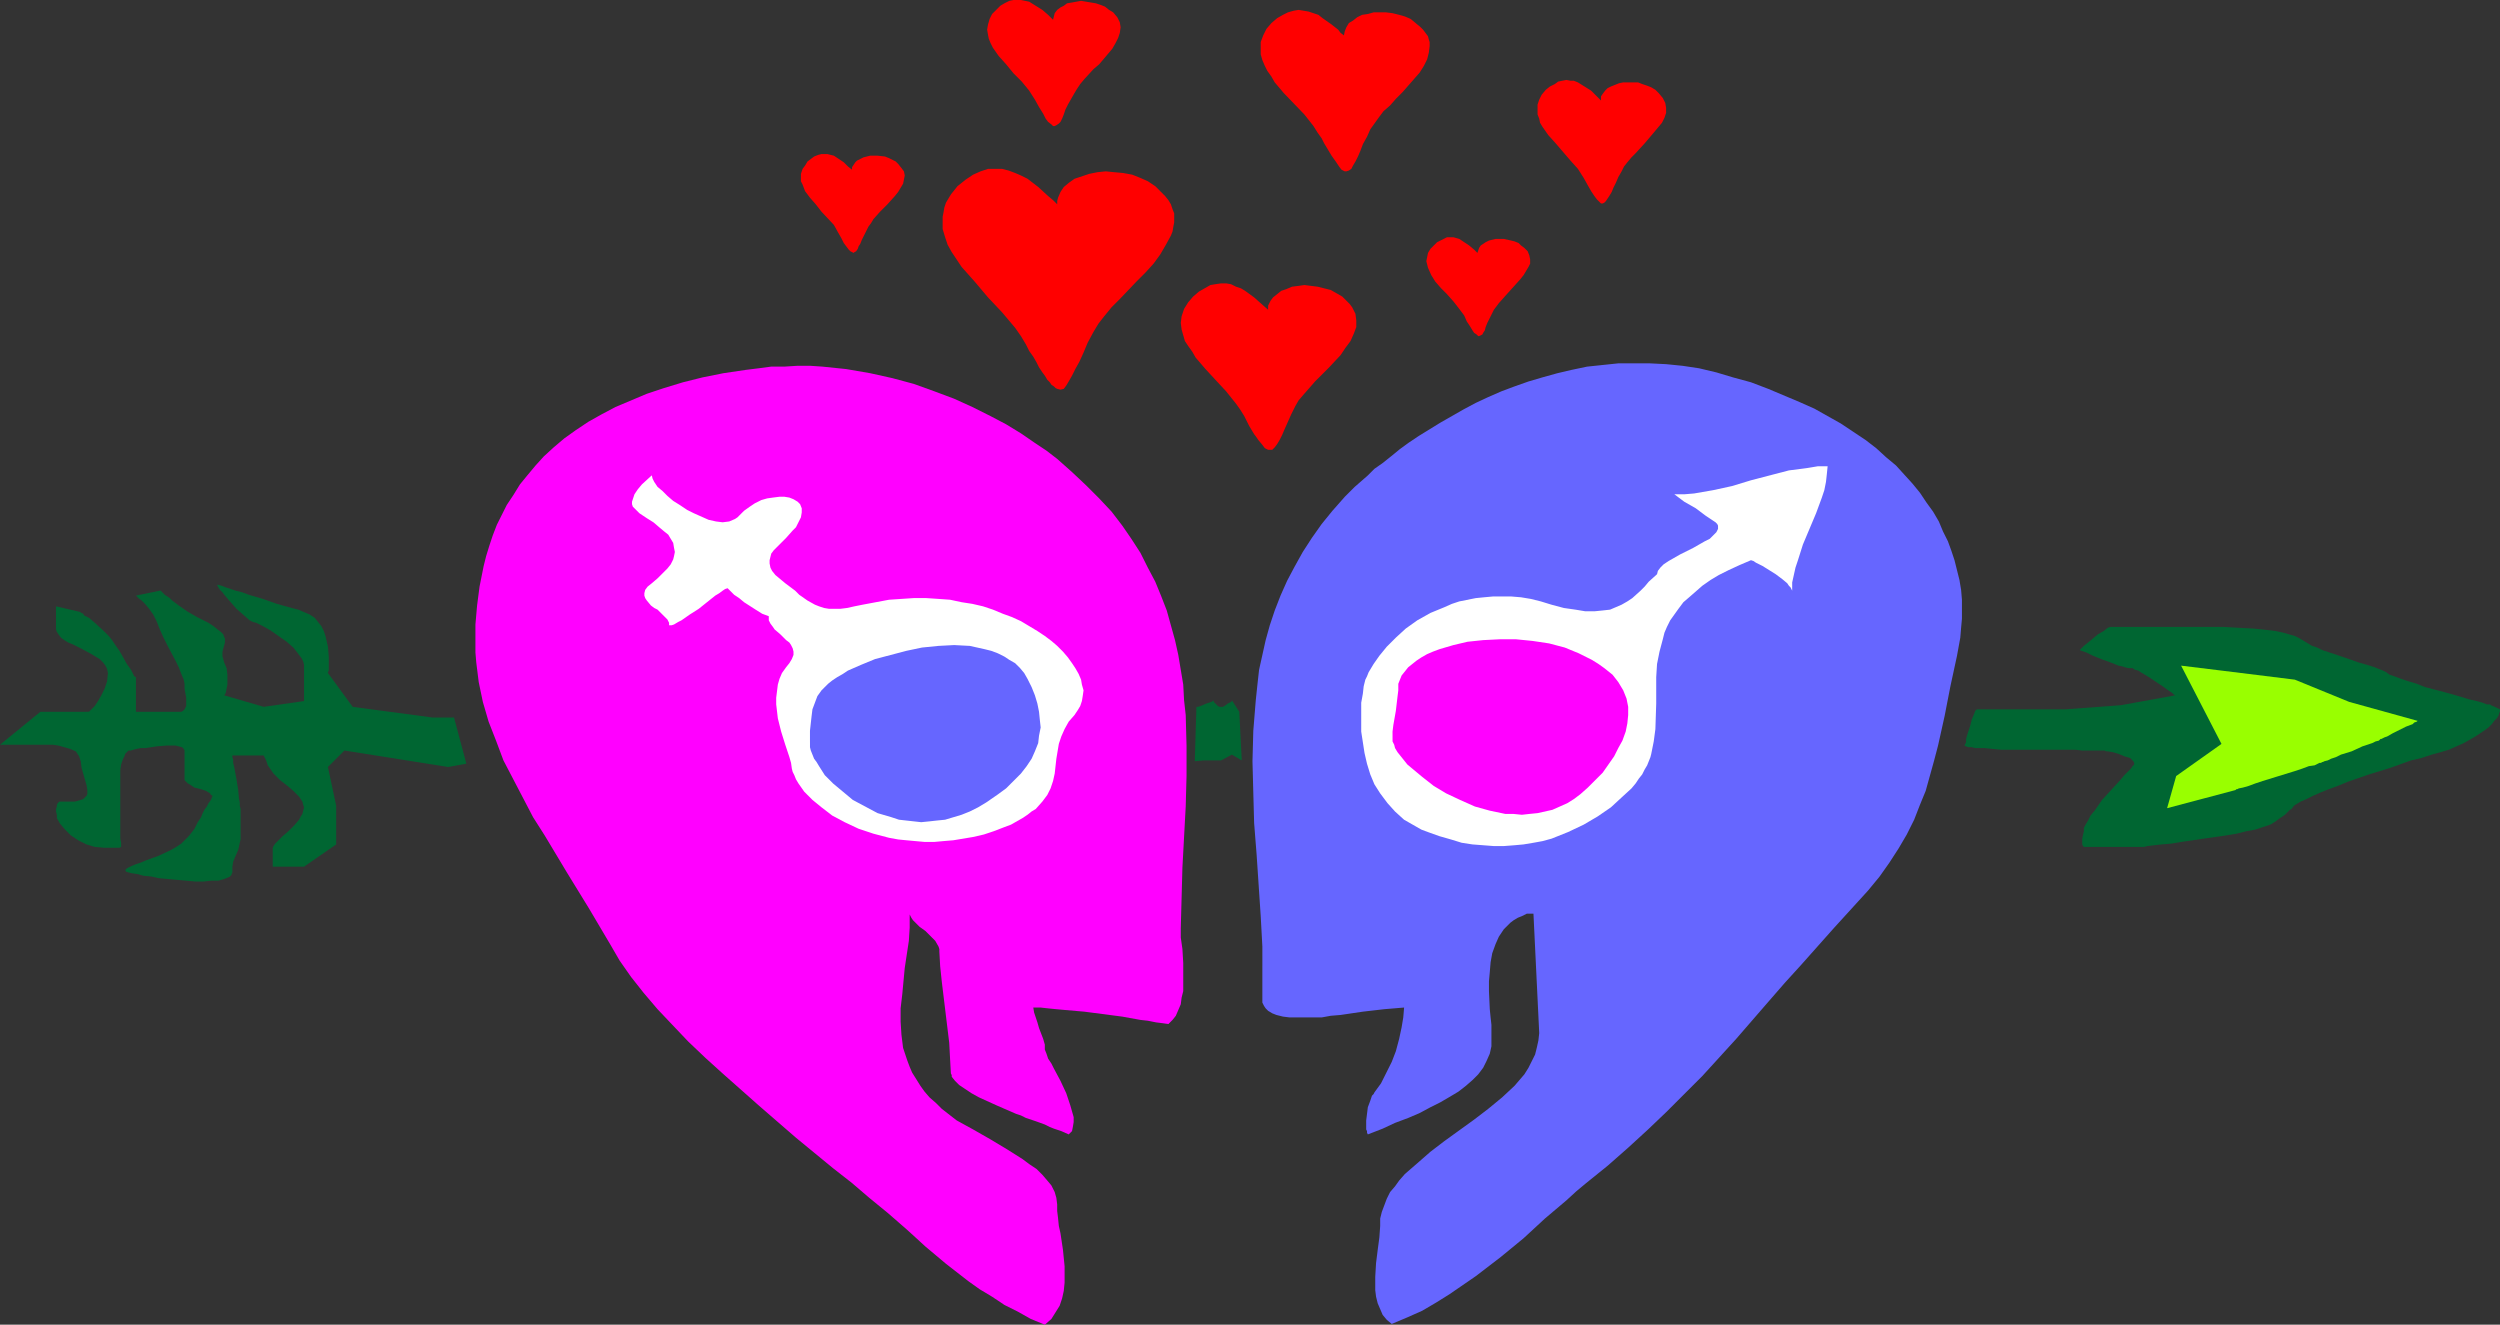<?xml version="1.0" encoding="UTF-8" standalone="no"?>
<svg
   version="1.0"
   width="129.724mm"
   height="68.738mm"
   id="svg17"
   sodipodi:docname="In Love Symbol 3.wmf"
   xmlns:inkscape="http://www.inkscape.org/namespaces/inkscape"
   xmlns:sodipodi="http://sodipodi.sourceforge.net/DTD/sodipodi-0.dtd"
   xmlns="http://www.w3.org/2000/svg"
   xmlns:svg="http://www.w3.org/2000/svg">
  <rect width="100%" height="100%" fill="#333333" stroke="none"/>
  <sodipodi:namedview
     id="namedview17"
     pagecolor="#ffffff"
     bordercolor="#000000"
     borderopacity="0.25"
     inkscape:showpageshadow="2"
     inkscape:pageopacity="0.0"
     inkscape:pagecheckerboard="0"
     inkscape:deskcolor="#d1d1d1"
     inkscape:document-units="mm" />
  <defs
     id="defs1">
    <pattern
       id="WMFhbasepattern"
       patternUnits="userSpaceOnUse"
       width="6"
       height="6"
       x="0"
       y="0" />
  </defs>
  <path
     style="fill:#6666ff;fill-opacity:1;fill-rule:evenodd;stroke:none"
     d="m 247.571,191.618 v 1.777 0.969 1.454 0.808 l 0.323,0.646 0.323,0.485 0.485,0.485 0.808,0.485 0.808,0.323 1.293,0.323 1.293,0.162 h 1.778 2.101 1.131 1.293 l 1.778,-0.323 1.939,-0.162 4.363,-0.646 4.202,-0.485 1.939,-0.162 1.939,-0.162 -0.162,1.939 -0.323,1.939 -0.485,2.262 -0.646,2.424 -0.808,2.1 -1.131,2.262 -0.97,1.939 -1.293,1.777 -0.162,0.323 -0.323,0.323 -0.323,0.969 -0.485,1.293 -0.162,1.293 -0.162,1.293 v 1.777 l 0.162,0.323 v 0.323 l 0.162,0.323 2.909,-1.131 2.424,-1.131 2.586,-0.969 2.262,-0.969 2.101,-1.131 1.939,-0.969 1.939,-1.131 1.616,-0.969 1.454,-1.131 1.293,-1.131 1.131,-1.131 0.97,-1.293 0.646,-1.293 0.646,-1.454 0.323,-1.454 v -1.616 -1.131 -0.646 -0.808 l -0.162,-1.454 -0.162,-1.616 -0.162,-3.554 v -1.939 l 0.162,-1.777 0.162,-1.939 0.323,-1.777 0.646,-1.777 0.646,-1.454 0.97,-1.454 1.293,-1.293 0.646,-0.485 0.808,-0.485 0.808,-0.323 0.97,-0.485 h 1.293 l 1.131,23.427 -0.162,1.454 -0.323,1.454 -0.323,1.293 -0.646,1.293 -0.646,1.293 -0.808,1.293 -0.97,1.131 -0.97,1.131 -2.424,2.262 -2.747,2.262 -2.747,2.1 -5.818,4.201 -2.747,2.1 -2.586,2.262 -2.424,2.1 -1.131,1.293 -0.808,1.131 -0.97,1.131 -0.646,1.293 -0.485,1.293 -0.485,1.293 -0.323,1.293 v 1.454 l -0.162,2.262 -0.323,2.424 -0.323,2.585 -0.162,2.747 v 1.293 1.293 l 0.162,1.293 0.323,1.293 0.485,1.131 0.485,1.131 0.808,0.969 0.97,0.808 3.07,-1.293 2.909,-1.293 2.747,-1.616 2.586,-1.616 2.586,-1.777 2.586,-1.777 4.848,-3.716 4.525,-3.716 4.202,-3.878 2.101,-1.777 2.101,-1.777 1.939,-1.777 1.939,-1.616 4.202,-3.393 4.04,-3.554 3.878,-3.554 3.555,-3.393 3.555,-3.554 3.555,-3.554 6.626,-7.27 6.302,-7.27 3.232,-3.716 3.232,-3.554 6.464,-7.27 6.626,-7.27 2.262,-2.747 1.939,-2.747 1.778,-2.747 1.616,-2.747 1.454,-2.908 1.131,-2.908 1.131,-2.747 0.808,-2.908 0.808,-2.908 0.808,-3.07 1.293,-5.816 1.131,-5.816 1.293,-5.978 0.323,-1.777 0.323,-1.777 0.162,-1.939 0.162,-1.777 v -1.939 -1.777 l -0.162,-1.939 -0.323,-1.939 -0.485,-1.939 -0.485,-1.939 -0.646,-1.939 -0.646,-1.777 -0.97,-1.939 -0.808,-1.939 -1.131,-1.939 -1.293,-1.777 -1.293,-1.939 -1.454,-1.777 -1.616,-1.777 -1.616,-1.777 -1.939,-1.616 -1.939,-1.777 -2.101,-1.616 -2.424,-1.616 -2.424,-1.616 -2.586,-1.454 -2.586,-1.454 -2.909,-1.293 -3.07,-1.293 -3.07,-1.293 -3.394,-1.293 -3.555,-0.969 -3.232,-0.969 -3.394,-0.808 -3.232,-0.485 -3.232,-0.323 -3.232,-0.162 h -3.232 -2.909 l -3.07,0.323 -3.07,0.323 -3.07,0.646 -2.747,0.646 -2.909,0.808 -2.747,0.808 -2.747,0.969 -2.586,0.969 -2.586,1.131 -2.424,1.131 -2.424,1.293 -2.262,1.293 -2.262,1.293 -2.101,1.293 -2.101,1.293 -1.939,1.293 -1.778,1.293 -1.778,1.454 -1.616,1.293 -1.616,1.131 -1.293,1.293 -1.293,1.131 -1.293,1.131 -0.97,0.969 -0.97,0.969 -2.424,2.747 -2.101,2.585 -1.939,2.747 -1.778,2.747 -1.616,2.908 -1.454,2.747 -1.293,2.908 -1.131,2.908 -0.97,2.908 -0.808,2.908 -0.646,2.908 -0.646,2.908 -0.323,2.908 -0.323,3.07 -0.485,5.978 -0.162,5.978 0.162,6.14 0.162,5.978 0.485,6.14 0.808,12.117 0.323,5.978 z"
     id="path1" />
  <path
     style="fill:#ff00ff;fill-opacity:1;fill-rule:evenodd;stroke:none"
     d="m 184.224,186.609 0.162,2.908 0.323,3.07 1.454,11.956 0.162,3.07 0.162,2.908 0.162,0.323 v 0.323 l 0.646,0.808 0.808,0.808 0.97,0.646 1.454,0.969 1.454,0.808 1.778,0.808 1.778,0.808 3.717,1.616 0.97,0.323 0.97,0.485 1.939,0.646 1.778,0.646 0.97,0.485 0.808,0.323 1.454,0.485 1.454,0.646 0.646,-0.646 0.162,-0.808 0.162,-0.969 v -0.969 l -0.323,-1.131 -0.323,-1.131 -0.808,-2.423 -1.131,-2.424 -1.293,-2.424 -0.485,-0.969 -0.646,-0.969 -0.323,-0.969 -0.323,-0.808 v -0.969 l -0.323,-1.131 -0.808,-2.1 -0.323,-1.131 -0.323,-0.969 -0.323,-0.969 -0.162,-0.969 h 1.454 l 1.454,0.162 1.616,0.162 1.778,0.162 3.717,0.323 7.434,0.969 3.555,0.646 1.454,0.162 1.616,0.323 1.293,0.162 1.131,0.162 0.808,-0.808 0.646,-0.808 0.485,-1.131 0.485,-1.131 0.162,-1.293 0.323,-1.293 v -2.747 -2.747 l -0.162,-2.747 -0.323,-2.262 v -0.969 -0.808 l 0.162,-5.978 0.162,-5.978 0.646,-11.956 0.162,-5.978 v -5.978 l -0.162,-5.978 -0.323,-2.908 -0.162,-3.07 -0.485,-2.908 -0.485,-2.908 -0.646,-2.908 -0.808,-2.908 -0.808,-2.908 -1.131,-2.908 -1.131,-2.747 -1.454,-2.747 -1.454,-2.908 -1.778,-2.747 -1.778,-2.585 -2.101,-2.747 -2.424,-2.585 -2.586,-2.585 -2.747,-2.585 -2.909,-2.585 -2.101,-1.616 -2.424,-1.616 -2.586,-1.777 -2.909,-1.777 -3.07,-1.616 -3.555,-1.777 -3.555,-1.616 -3.878,-1.454 -4.04,-1.454 -4.202,-1.131 -4.363,-0.969 -4.686,-0.808 -4.686,-0.485 -2.424,-0.162 h -2.424 l -2.586,0.162 h -2.586 l -2.424,0.323 -2.586,0.323 -4.363,0.646 -4.04,0.808 -3.878,0.969 -3.717,1.131 -3.394,1.131 -3.07,1.293 -3.07,1.293 -2.747,1.454 -2.586,1.454 -2.424,1.616 -2.262,1.616 -2.101,1.777 -1.939,1.777 -1.616,1.777 -1.616,1.939 -1.454,1.777 -1.293,2.1 -1.293,1.939 -0.97,1.939 -0.97,1.939 -0.808,2.1 -0.646,1.939 -0.646,2.1 -0.485,1.939 -0.808,4.039 -0.485,3.716 -0.323,3.716 v 3.554 1.939 l 0.162,1.939 0.485,3.878 0.808,3.878 1.131,3.878 1.454,3.716 1.454,3.878 1.939,3.716 1.939,3.716 1.939,3.716 2.262,3.554 4.363,7.27 4.363,7.109 2.101,3.554 2.101,3.554 1.778,3.07 2.262,3.231 2.424,3.07 2.747,3.231 2.909,3.07 3.07,3.231 3.394,3.231 3.394,3.07 7.11,6.301 7.272,6.301 7.272,5.978 3.717,2.908 3.394,2.908 1.778,1.454 1.778,1.454 3.717,3.231 1.778,1.616 1.939,1.777 4.04,3.393 4.363,3.393 2.262,1.616 2.424,1.454 2.424,1.616 2.586,1.293 2.586,1.454 2.747,1.131 1.293,-1.131 0.808,-1.293 0.808,-1.293 0.485,-1.454 0.323,-1.454 0.162,-1.616 v -1.616 -1.616 l -0.323,-3.231 -0.485,-3.231 -0.323,-1.454 -0.162,-1.616 -0.162,-1.293 v -1.293 l -0.162,-1.293 -0.323,-1.131 -0.646,-1.293 -0.808,-0.969 -0.97,-1.131 -1.131,-1.131 -1.454,-0.969 -1.293,-0.969 -3.07,-1.939 -3.232,-1.939 -3.394,-1.939 -3.232,-1.777 -1.454,-1.131 -1.454,-1.131 -1.131,-1.131 -1.293,-1.131 -0.97,-1.131 -0.808,-1.131 -0.808,-1.293 -0.808,-1.293 -0.485,-1.131 -0.485,-1.293 -0.808,-2.424 -0.323,-2.585 -0.162,-2.585 v -2.585 l 0.323,-2.747 0.485,-5.17 0.808,-5.332 0.162,-2.585 v -2.585 l 0.162,0.323 0.162,0.323 0.323,0.485 0.323,0.323 0.97,0.969 1.131,0.808 0.97,0.969 0.97,0.969 0.646,1.131 0.162,0.485 z"
     id="path2" />
  <path
     style="fill:#ffffff;fill-opacity:1;fill-rule:evenodd;stroke:none"
     d="m 150.773,120.852 -1.293,-0.485 -1.293,-0.808 -2.262,-1.454 -0.97,-0.808 -0.97,-0.646 -0.646,-0.646 -0.646,-0.646 -0.485,0.162 -0.485,0.323 -0.646,0.485 -0.808,0.485 -1.616,1.293 -1.616,1.293 -1.778,1.131 -1.616,1.131 -0.646,0.323 -0.808,0.485 -0.485,0.162 h -0.485 v -0.485 l -0.323,-0.646 -0.485,-0.485 -0.485,-0.485 -0.97,-0.969 -0.646,-0.323 -0.646,-0.485 -0.808,-0.969 -0.323,-0.485 -0.162,-0.485 v -0.485 l 0.162,-0.646 0.485,-0.646 0.808,-0.646 1.131,-0.969 0.97,-0.969 0.97,-0.969 0.646,-0.808 0.485,-0.969 0.162,-0.646 0.162,-0.808 -0.162,-0.808 -0.162,-0.969 -0.485,-0.808 -0.485,-0.808 -0.808,-0.646 -0.97,-0.808 -1.131,-0.969 -1.293,-0.808 -1.454,-0.969 -0.485,-0.485 -0.485,-0.485 -0.323,-0.323 -0.162,-0.485 V 98.394 l 0.162,-0.485 0.323,-0.969 0.646,-0.969 0.808,-0.969 1.939,-1.777 0.162,0.646 0.323,0.646 0.646,0.969 0.97,0.808 0.97,0.969 1.131,0.969 1.293,0.808 1.454,0.969 1.293,0.646 1.454,0.646 1.454,0.646 1.454,0.323 1.293,0.162 1.293,-0.162 1.131,-0.485 0.485,-0.323 0.323,-0.323 0.97,-0.969 1.131,-0.808 0.97,-0.646 1.293,-0.646 1.131,-0.323 1.131,-0.162 1.293,-0.162 h 0.97 l 0.97,0.162 0.808,0.323 0.808,0.485 0.485,0.485 0.323,0.808 v 0.808 l -0.162,0.969 -0.485,0.969 -0.485,0.969 -0.646,0.646 -1.293,1.454 -1.293,1.293 -1.131,1.131 -0.485,0.646 -0.162,0.646 -0.162,0.646 v 0.646 l 0.162,0.808 0.323,0.646 0.646,0.808 0.97,0.808 0.97,0.808 1.939,1.454 0.808,0.808 1.616,1.131 1.454,0.808 0.808,0.323 0.97,0.323 0.97,0.162 h 1.131 1.131 l 1.293,-0.162 1.454,-0.323 1.616,-0.323 2.586,-0.485 2.586,-0.485 2.424,-0.162 2.424,-0.162 h 2.424 l 2.424,0.162 2.262,0.162 2.262,0.485 2.101,0.323 2.101,0.485 1.939,0.646 1.939,0.808 1.778,0.646 1.778,0.808 3.232,1.939 1.454,0.969 1.293,0.969 1.131,0.969 1.131,1.131 0.97,1.131 0.808,1.131 0.646,0.969 0.646,1.131 0.485,1.131 0.162,0.969 0.323,1.131 -0.162,1.131 -0.162,0.969 -0.323,0.969 -0.485,0.808 -0.646,0.969 -1.131,1.293 -0.808,1.454 -0.646,1.454 -0.485,1.454 -0.485,2.908 -0.323,2.908 -0.323,1.454 -0.485,1.454 -0.646,1.293 -0.97,1.293 -1.293,1.454 -0.808,0.485 -0.808,0.646 -0.97,0.646 -1.131,0.646 -1.131,0.646 -1.293,0.485 -2.101,0.808 -1.939,0.646 -2.101,0.485 -1.939,0.323 -1.939,0.323 -1.939,0.162 -1.778,0.162 H 181.315 l -1.778,-0.162 -1.778,-0.162 -1.616,-0.162 -1.778,-0.323 -3.07,-0.808 -2.909,-0.969 -2.747,-1.293 -2.424,-1.293 -2.101,-1.616 -1.778,-1.454 -1.616,-1.616 -1.131,-1.616 -0.485,-0.808 -0.323,-0.808 -0.323,-0.646 -0.162,-0.646 -0.162,-1.131 -0.323,-1.131 -0.808,-2.424 -0.808,-2.585 -0.646,-2.585 -0.323,-2.747 v -1.293 l 0.162,-1.293 0.162,-1.293 0.323,-1.131 0.485,-1.131 0.808,-1.131 0.646,-0.808 0.485,-0.808 0.323,-0.808 v -0.646 l -0.162,-0.646 -0.323,-0.646 -0.323,-0.485 -0.646,-0.485 -0.485,-0.485 -0.646,-0.646 -1.131,-0.969 -0.323,-0.485 -0.485,-0.646 -0.323,-0.646 z"
     id="path3" />
  <path
     style="fill:#ffffff;fill-opacity:1;fill-rule:evenodd;stroke:none"
     d="m 324.977,112.612 0.162,-0.646 0.485,-0.646 0.646,-0.646 0.97,-0.646 1.131,-0.646 1.131,-0.646 2.586,-1.293 2.262,-1.293 0.97,-0.485 0.808,-0.808 0.485,-0.485 0.323,-0.646 v -0.646 l -0.162,-0.323 -0.323,-0.323 -1.939,-1.293 -1.939,-1.454 -2.262,-1.293 -1.939,-1.454 h 1.939 l 1.939,-0.162 3.717,-0.646 3.717,-0.808 3.717,-1.131 3.717,-0.969 3.717,-0.969 3.717,-0.485 1.939,-0.323 h 1.939 l -0.162,1.616 -0.162,1.454 -0.323,1.616 -0.485,1.454 -1.131,3.07 -1.293,3.07 -1.293,3.07 -0.97,3.07 -0.485,1.454 -0.323,1.454 -0.323,1.454 v 1.616 l -0.162,-0.323 -0.162,-0.323 -0.323,-0.323 -0.323,-0.485 -0.97,-0.808 -1.293,-0.969 -2.586,-1.616 -1.293,-0.646 -0.485,-0.323 -0.485,-0.162 -2.262,0.969 -2.101,0.969 -1.939,0.969 -1.616,0.969 -1.616,1.131 -1.293,1.131 -1.293,1.131 -1.131,0.969 -0.97,1.293 -0.808,1.131 -0.808,1.131 -0.646,1.293 -0.485,1.131 -0.323,1.293 -0.646,2.424 -0.485,2.423 -0.162,2.585 v 5.17 l -0.162,5.009 -0.323,2.424 -0.485,2.424 -0.162,0.646 -0.323,0.808 -0.323,0.808 -0.485,0.808 -0.485,0.969 -0.646,0.808 -0.646,0.969 -0.808,0.969 -1.939,1.777 -2.101,1.939 -2.586,1.777 -2.747,1.616 -3.07,1.454 -3.232,1.293 -1.778,0.485 -1.778,0.323 -1.939,0.323 -1.778,0.162 -2.101,0.162 h -1.939 l -2.101,-0.162 -2.101,-0.162 -2.101,-0.323 -2.101,-0.646 -2.262,-0.646 -2.262,-0.808 -1.293,-0.485 -1.131,-0.646 -1.131,-0.646 -1.131,-0.646 -1.778,-1.616 -1.454,-1.616 -1.454,-1.939 -1.131,-1.777 -0.808,-1.939 -0.646,-2.1 -0.485,-2.1 -0.323,-2.1 -0.323,-2.1 v -1.939 -1.939 -1.777 l 0.323,-1.777 0.162,-1.454 0.162,-0.646 0.162,-0.646 0.323,-0.646 0.323,-0.808 0.97,-1.616 1.131,-1.616 1.454,-1.777 1.778,-1.777 1.939,-1.777 2.262,-1.616 2.586,-1.454 2.747,-1.131 1.454,-0.646 1.454,-0.485 1.616,-0.323 1.616,-0.323 1.616,-0.162 1.778,-0.162 h 1.778 1.778 l 1.939,0.162 1.939,0.323 1.939,0.485 2.101,0.646 2.424,0.646 2.262,0.323 1.939,0.323 h 1.778 l 1.616,-0.162 1.454,-0.162 1.131,-0.485 1.131,-0.485 1.131,-0.646 0.97,-0.646 1.616,-1.454 0.808,-0.808 0.808,-0.969 z"
     id="path4" />
  <path
     style="fill:#ff00ff;fill-opacity:1;fill-rule:evenodd;stroke:none"
     d="m 273.104,144.764 v 0.646 l 0.323,0.646 0.162,0.646 0.485,0.808 0.646,0.808 0.646,0.808 0.646,0.808 0.97,0.808 1.939,1.616 2.262,1.777 2.424,1.454 2.747,1.293 2.909,1.293 2.909,0.808 3.07,0.646 h 1.616 l 1.616,0.162 1.454,-0.162 1.616,-0.162 1.454,-0.323 1.454,-0.323 1.454,-0.646 1.454,-0.646 1.293,-0.808 1.293,-0.969 1.454,-1.293 1.454,-1.454 1.454,-1.454 1.131,-1.616 1.131,-1.616 0.808,-1.616 0.808,-1.454 0.646,-1.777 0.323,-1.616 0.162,-1.616 V 138.624 l -0.323,-1.616 -0.646,-1.616 -0.97,-1.616 -1.131,-1.454 -0.808,-0.646 -0.808,-0.646 -1.131,-0.808 -1.293,-0.808 -1.293,-0.646 -1.293,-0.646 -2.747,-1.131 -3.07,-0.808 -3.232,-0.485 -3.232,-0.323 h -3.232 l -3.232,0.162 -3.07,0.323 -2.747,0.646 -2.747,0.808 -1.293,0.485 -1.131,0.485 -1.131,0.646 -0.97,0.646 -0.808,0.646 -0.808,0.646 -0.646,0.808 -0.646,0.808 -0.323,0.808 -0.323,0.808 v 1.293 l -0.162,1.293 -0.323,2.747 -0.485,2.747 -0.162,1.293 z"
     id="path5" />
  <path
     style="fill:#6666ff;fill-opacity:1;fill-rule:evenodd;stroke:none"
     d="m 158.853,145.894 v 0.646 l 0.162,0.646 0.323,0.808 0.323,0.808 0.485,0.646 0.485,0.808 1.131,1.777 1.616,1.616 1.939,1.616 1.939,1.616 2.424,1.293 2.424,1.293 2.747,0.808 1.454,0.485 1.454,0.162 1.454,0.162 1.454,0.162 1.616,-0.162 1.454,-0.162 1.616,-0.162 1.616,-0.485 1.616,-0.485 1.616,-0.646 1.616,-0.808 1.616,-0.969 2.101,-1.454 1.778,-1.293 1.454,-1.454 1.454,-1.454 1.131,-1.454 0.97,-1.454 0.646,-1.454 0.646,-1.616 0.162,-1.454 0.323,-1.616 -0.162,-1.454 -0.162,-1.616 -0.323,-1.616 -0.485,-1.616 -0.646,-1.616 -0.808,-1.616 -0.646,-1.131 -0.808,-0.969 -0.97,-0.969 -1.131,-0.646 -0.97,-0.646 -1.293,-0.646 -1.293,-0.485 -1.293,-0.323 -2.909,-0.646 -3.07,-0.162 -3.07,0.162 -3.232,0.323 -3.07,0.646 -3.07,0.808 -3.07,0.808 -2.747,1.131 -2.586,1.131 -0.97,0.646 -1.131,0.646 -0.97,0.646 -0.808,0.646 -0.646,0.646 -0.646,0.646 -0.808,1.131 -0.485,1.293 -0.485,1.293 -0.162,1.293 -0.323,2.908 v 1.454 z"
     id="path6" />
  <path
     style="fill:#ff0000;fill-opacity:1;fill-rule:evenodd;stroke:none"
     d="m 184.87,43.461 v 1.454 l 0.485,1.616 0.485,1.454 0.808,1.454 0.97,1.454 0.97,1.454 2.586,2.908 2.586,3.07 2.747,2.908 2.586,3.07 1.131,1.616 0.97,1.616 0.646,1.293 0.808,1.131 0.646,1.131 0.485,0.969 0.646,0.969 0.485,0.646 0.485,0.808 0.485,0.485 0.323,0.485 0.485,0.323 0.323,0.323 0.323,0.162 0.646,0.162 0.646,-0.162 0.485,-0.646 0.485,-0.808 0.646,-1.131 0.646,-1.293 0.808,-1.454 0.808,-1.777 0.808,-1.939 1.131,-2.1 0.97,-1.616 1.131,-1.454 1.454,-1.777 1.616,-1.616 3.232,-3.393 1.778,-1.777 1.616,-1.777 1.293,-1.777 1.131,-1.939 0.97,-1.777 0.323,-0.808 0.162,-0.969 0.162,-0.808 V 42.654 41.846 l -0.323,-0.808 -0.323,-0.969 -0.485,-0.808 -0.646,-0.808 -0.808,-0.808 -1.131,-1.131 -1.454,-0.969 -1.454,-0.646 -1.616,-0.646 -1.778,-0.323 -1.778,-0.162 -1.616,-0.162 -1.616,0.162 -1.616,0.323 -1.454,0.485 -1.454,0.485 -1.131,0.808 -0.97,0.808 -0.646,0.969 -0.485,1.131 -0.162,0.646 v 0.646 l -0.808,-0.808 -0.97,-0.808 -1.939,-1.777 -2.101,-1.616 -1.293,-0.646 -1.131,-0.485 -1.293,-0.485 -1.293,-0.323 h -1.293 -1.454 l -1.454,0.485 -1.454,0.646 -1.454,0.969 -1.616,1.293 -0.646,0.808 -0.646,0.808 -0.485,0.808 -0.485,0.808 -0.323,0.969 -0.162,0.969 -0.162,0.808 z"
     id="path7" />
  <path
     style="fill:#ff0000;fill-opacity:1;fill-rule:evenodd;stroke:none"
     d="m 247.248,9.532 v 1.131 l 0.323,1.131 0.485,1.131 0.485,0.969 0.808,1.131 0.646,1.131 1.778,2.1 4.04,4.201 1.778,2.262 0.808,1.293 0.808,1.131 0.485,0.969 0.485,0.808 0.485,0.808 0.485,0.808 0.808,1.131 0.646,0.969 0.485,0.646 0.646,0.323 h 0.323 l 0.485,-0.162 0.485,-0.323 0.323,-0.646 0.485,-0.808 0.485,-0.969 0.485,-1.131 0.485,-1.293 0.808,-1.454 0.646,-1.454 0.808,-1.131 0.808,-1.131 0.97,-1.293 1.293,-1.131 1.131,-1.293 1.293,-1.293 2.262,-2.585 1.131,-1.293 0.808,-1.293 0.646,-1.293 0.323,-1.293 0.162,-1.293 V 8.24 l -0.162,-0.485 -0.162,-0.646 -0.485,-0.646 -0.485,-0.646 -0.485,-0.485 -0.97,-0.808 -0.97,-0.808 -1.131,-0.485 -1.131,-0.323 -1.293,-0.323 -1.293,-0.162 h -1.131 -1.293 l -1.131,0.323 -1.131,0.162 -0.97,0.485 -0.808,0.646 -0.808,0.485 -0.485,0.808 -0.323,0.808 -0.162,0.808 -0.646,-0.485 -0.485,-0.646 -1.454,-1.131 -1.616,-1.131 -0.808,-0.646 -0.97,-0.323 -0.97,-0.323 -0.97,-0.162 -0.97,-0.162 -0.97,0.162 -1.131,0.323 -0.97,0.485 -1.131,0.646 -1.131,0.969 -0.97,1.131 -0.646,1.293 -0.485,1.293 z"
     id="path8" />
  <path
     style="fill:#ff0000;fill-opacity:1;fill-rule:evenodd;stroke:none"
     d="m 231.573,63.334 0.162,1.293 0.323,1.131 0.323,1.131 0.646,0.969 0.808,1.131 0.646,1.131 1.939,2.262 1.939,2.1 2.101,2.262 1.939,2.423 0.808,1.131 0.808,1.293 0.485,0.969 0.485,0.969 0.485,0.808 0.485,0.808 0.485,0.646 0.323,0.485 0.808,0.969 0.485,0.646 0.646,0.323 h 0.485 0.323 l 0.485,-0.485 0.485,-0.646 0.485,-0.808 0.485,-0.969 0.485,-1.131 0.646,-1.454 0.646,-1.454 0.808,-1.616 0.646,-1.131 0.97,-1.131 1.131,-1.293 1.131,-1.293 2.586,-2.585 2.424,-2.585 0.97,-1.454 0.97,-1.293 0.646,-1.454 0.485,-1.293 v -1.293 l -0.162,-1.293 -0.323,-0.646 -0.323,-0.646 -0.485,-0.646 -0.646,-0.646 -0.808,-0.808 -1.131,-0.646 -1.131,-0.646 -1.293,-0.323 -1.293,-0.323 -1.293,-0.162 -1.293,-0.162 -1.131,0.162 -1.293,0.162 -1.131,0.485 -0.97,0.323 -0.808,0.646 -0.808,0.646 -0.485,0.646 -0.485,0.969 v 0.808 l -1.293,-1.131 -1.454,-1.293 -1.778,-1.293 -0.808,-0.485 -0.97,-0.323 -0.97,-0.485 -0.97,-0.162 h -0.97 l -1.131,0.162 -0.97,0.162 -1.131,0.646 -1.131,0.646 -1.131,0.969 -0.97,1.131 -0.808,1.293 -0.485,1.454 z"
     id="path9" />
  <path
     style="fill:#ff0000;fill-opacity:1;fill-rule:evenodd;stroke:none"
     d="m 279.729,51.217 0.162,0.646 0.162,0.646 0.646,1.454 0.808,1.293 1.131,1.293 1.131,1.131 1.293,1.454 1.131,1.454 0.97,1.293 0.485,1.131 0.646,0.969 0.485,0.808 0.323,0.485 0.485,0.323 0.323,0.323 h 0.162 l 0.323,-0.162 0.323,-0.162 0.162,-0.323 0.323,-0.485 0.162,-0.646 0.323,-0.808 0.323,-0.646 0.485,-0.969 0.485,-0.969 0.485,-0.646 0.485,-0.646 1.293,-1.454 1.454,-1.616 1.454,-1.616 0.646,-0.808 0.485,-0.808 0.485,-0.808 0.323,-0.646 v -0.808 l -0.162,-0.808 -0.323,-0.808 -0.646,-0.646 -0.646,-0.485 -0.485,-0.485 -0.808,-0.323 -0.646,-0.162 -1.454,-0.323 h -1.616 l -1.293,0.323 -0.646,0.323 -0.485,0.323 -0.485,0.323 -0.323,0.485 -0.162,0.485 -0.162,0.485 -0.646,-0.646 -0.97,-0.808 -0.97,-0.646 -0.97,-0.646 -1.131,-0.323 h -0.646 -0.646 l -0.646,0.323 -0.646,0.323 -0.646,0.323 -0.646,0.646 -0.646,0.646 -0.485,0.808 -0.162,0.808 z"
     id="path10" />
  <path
     style="fill:#ff0000;fill-opacity:1;fill-rule:evenodd;stroke:none"
     d="m 157.075,34.898 v 0.646 l 0.323,0.646 0.485,1.293 0.97,1.293 1.131,1.293 1.131,1.454 2.424,2.585 0.808,1.454 0.646,1.131 0.485,0.969 0.485,0.646 0.485,0.646 0.323,0.323 0.323,0.162 0.323,0.162 0.162,-0.162 0.323,-0.162 0.323,-0.485 0.162,-0.485 0.323,-0.485 0.323,-0.808 0.323,-0.646 0.485,-0.969 0.485,-0.969 0.485,-0.646 0.485,-0.808 1.293,-1.454 1.454,-1.454 1.454,-1.616 0.646,-0.808 0.485,-0.808 0.485,-0.808 0.162,-0.808 0.162,-0.808 -0.162,-0.808 -0.485,-0.646 -0.646,-0.808 -0.485,-0.485 -0.646,-0.323 -0.646,-0.323 -0.808,-0.323 -1.454,-0.162 h -1.454 l -1.293,0.323 -0.646,0.323 -0.646,0.323 -0.323,0.323 -0.323,0.485 -0.323,0.485 v 0.485 l -0.808,-0.646 -0.808,-0.808 -0.97,-0.646 -0.97,-0.646 -1.293,-0.323 h -0.485 -0.646 l -0.646,0.162 -0.808,0.323 -0.646,0.485 -0.646,0.485 -0.485,0.808 -0.485,0.646 -0.323,0.969 z"
     id="path11" />
  <path
     style="fill:#ff0000;fill-opacity:1;fill-rule:evenodd;stroke:none"
     d="m 193.597,5.816 0.162,0.969 0.162,0.808 0.323,0.808 0.485,0.969 1.131,1.616 1.454,1.616 1.454,1.777 1.616,1.616 1.454,1.777 1.131,1.777 0.808,1.454 0.808,1.293 0.485,0.969 0.485,0.646 0.646,0.485 0.323,0.323 h 0.323 l 0.323,-0.162 0.485,-0.323 0.323,-0.323 0.323,-0.646 0.323,-0.808 0.323,-0.969 0.485,-0.969 0.646,-1.131 0.646,-1.131 0.485,-0.808 0.646,-0.969 0.808,-0.969 1.778,-1.939 1.131,-0.969 1.778,-2.1 0.808,-0.969 0.646,-1.131 0.485,-0.969 0.323,-0.969 0.162,-1.131 -0.162,-0.969 -0.485,-0.969 -0.808,-0.969 -0.808,-0.485 -0.808,-0.646 -0.808,-0.323 -0.97,-0.323 -0.97,-0.162 -0.97,-0.162 -0.97,-0.162 -1.778,0.323 -0.97,0.162 -0.646,0.485 -0.646,0.323 -0.646,0.485 -0.485,0.646 -0.162,0.646 -0.162,0.646 -0.97,-0.969 -1.131,-0.969 -1.293,-0.808 -1.293,-0.808 -0.808,-0.162 L 200.222,0 h -0.646 -0.808 l -0.808,0.162 -0.97,0.485 -0.808,0.485 -0.808,0.808 -0.808,0.808 -0.485,0.969 -0.323,1.131 z"
     id="path12" />
  <path
     style="fill:#ff0000;fill-opacity:1;fill-rule:evenodd;stroke:none"
     d="m 301.545,21.488 v 0.969 l 0.323,0.808 0.162,0.808 0.485,0.808 1.131,1.616 1.454,1.616 2.909,3.393 1.454,1.616 1.131,1.777 0.808,1.454 0.646,1.131 0.646,0.969 0.485,0.646 0.485,0.485 0.323,0.323 h 0.323 l 0.323,-0.162 0.323,-0.323 0.323,-0.485 0.323,-0.485 0.485,-0.808 0.323,-0.808 0.485,-0.969 0.485,-1.131 0.646,-1.131 0.485,-0.969 0.646,-0.808 0.808,-0.969 0.808,-0.808 1.778,-1.939 1.778,-2.1 0.808,-0.969 0.808,-0.969 0.485,-0.969 0.323,-0.969 v -0.969 l -0.162,-0.969 -0.485,-0.969 -0.808,-0.969 -0.646,-0.646 -0.808,-0.485 -0.808,-0.323 -0.97,-0.323 -0.808,-0.323 h -0.97 -0.97 -0.97 l -0.808,0.162 -0.808,0.323 -0.808,0.323 -0.646,0.323 -0.485,0.485 -0.485,0.646 -0.323,0.485 v 0.808 l -0.97,-0.969 -0.97,-0.969 -1.293,-0.808 -1.293,-0.808 -0.808,-0.323 h -0.646 l -0.808,-0.162 -0.808,0.162 -0.808,0.162 -0.646,0.485 -0.97,0.485 -0.808,0.646 -0.808,0.969 -0.485,0.969 -0.323,0.969 z"
     id="path13" />
  <path
     style="fill:#006632;fill-opacity:1;fill-rule:evenodd;stroke:none"
     d="m 388.001,139.109 h 2.909 14.221 l 10.827,-0.808 10.666,-1.939 v 0 l -0.323,-0.162 -0.323,-0.323 -0.485,-0.323 -0.485,-0.323 -0.646,-0.485 -1.454,-0.969 -1.454,-0.969 -1.616,-0.969 -0.485,-0.323 -0.646,-0.162 -0.485,-0.323 h -0.323 -0.485 l -0.646,-0.162 -0.485,-0.162 -0.808,-0.162 -1.616,-0.646 -1.778,-0.646 -1.616,-0.646 -0.646,-0.323 -0.646,-0.323 -0.485,-0.162 -0.485,-0.162 -0.323,-0.162 v 0 0 l 0.162,-0.162 0.323,-0.323 0.323,-0.323 0.808,-0.646 0.97,-0.808 0.97,-0.808 1.131,-0.646 0.808,-0.646 0.485,-0.162 h 0.323 17.776 2.909 1.293 l 2.747,0.162 3.07,0.162 3.07,0.323 1.293,0.162 1.454,0.323 1.131,0.323 1.131,0.323 0.97,0.485 0.808,0.485 0.808,0.485 0.808,0.485 0.97,0.323 0.97,0.485 2.424,0.808 2.424,0.808 2.262,0.808 2.262,0.646 0.97,0.323 0.808,0.323 0.808,0.323 0.646,0.323 0.646,0.485 0.97,0.323 1.293,0.485 1.454,0.485 1.616,0.485 1.616,0.646 3.717,0.969 1.778,0.485 1.616,0.485 1.616,0.485 1.454,0.323 1.131,0.323 0.808,0.323 h 0.485 0.162 l 0.162,0.162 v 0 l 1.778,0.808 v 0.323 l -0.162,0.485 -0.162,0.485 -0.323,0.485 -0.485,0.485 -0.485,0.646 -0.646,0.646 -0.646,0.485 -0.97,0.646 -0.97,0.646 -1.131,0.646 -1.131,0.646 -1.454,0.646 -1.454,0.646 -1.616,0.485 -1.778,0.485 -1.939,0.646 -2.101,0.485 -4.04,1.454 -4.202,1.293 -4.202,1.454 -1.939,0.808 -1.778,0.646 -1.616,0.646 -1.454,0.646 -1.293,0.646 -1.131,0.485 -0.808,0.485 -0.485,0.323 -0.485,0.646 -0.323,0.162 -0.162,0.162 -0.808,0.808 -0.485,0.323 -0.485,0.323 -0.646,0.485 -0.97,0.646 -0.323,0.162 -0.485,0.162 -0.97,0.323 -1.454,0.485 -1.778,0.323 -1.939,0.485 -1.939,0.323 -4.525,0.646 -4.363,0.646 -1.939,0.323 -1.939,0.162 -1.454,0.162 -1.293,0.162 -0.646,0.162 h -0.323 -0.646 -10.827 v 0 l -0.162,-0.162 -0.162,-0.323 v -0.485 -0.646 l 0.162,-0.808 0.162,-0.646 v -0.646 l 0.323,-0.646 0.485,-0.808 0.485,-0.969 0.808,-0.969 1.454,-2.1 1.778,-1.939 1.778,-1.939 0.808,-0.969 0.646,-0.646 0.646,-0.646 0.323,-0.485 0.323,-0.323 v -0.162 -0.162 l -0.162,-0.323 -0.323,-0.323 -0.323,-0.323 -1.131,-0.323 -1.131,-0.485 -1.131,-0.323 -0.97,-0.162 h -0.323 l -0.323,-0.162 h -0.323 v 0 h -4.04 l -1.454,-0.162 h -3.07 -3.232 -3.878 -0.808 -0.646 -2.909 l -1.616,-0.162 -1.616,-0.162 h -1.778 l -0.646,-0.162 h -0.646 l -0.485,-0.162 -0.323,-0.162 v 0 l 0.162,-0.323 0.162,-0.323 v -0.646 l 0.323,-1.131 0.485,-1.454 0.323,-1.293 0.485,-1.131 0.162,-0.485 0.323,-0.323 h 0.162 z"
     id="path14" />
  <path
     style="fill:#99ff00;fill-opacity:1;fill-rule:evenodd;stroke:none"
     d="m 435.673,131.515 14.382,1.777 10.666,4.362 13.413,3.716 v 0 l -0.162,0.162 -0.485,0.162 -0.323,0.323 -1.293,0.485 -1.293,0.646 -1.293,0.646 -1.131,0.646 -0.485,0.162 -0.323,0.162 -0.323,0.162 v 0 h -0.162 l -0.323,0.323 -0.646,0.162 -0.646,0.323 -0.97,0.323 -0.97,0.323 -2.101,0.969 -2.101,0.646 -0.97,0.485 -0.97,0.323 -0.646,0.323 -0.646,0.162 -0.323,0.162 h -0.162 v 0 l -0.162,0.162 h -0.323 l -0.323,0.162 -0.646,0.323 -1.131,0.162 -1.293,0.485 -1.454,0.485 -6.302,1.939 -1.454,0.485 -1.293,0.485 -1.131,0.323 -0.808,0.162 -0.323,0.162 h -0.162 l -0.162,0.162 v 0 l -13.413,3.554 1.778,-6.301 8.888,-6.301 -7.918,-15.349 z"
     id="path15" />
  <path
     style="fill:#006632;fill-opacity:1;fill-rule:evenodd;stroke:none"
     d="M 89.041,140.724 H 84.84 L 69.165,138.624 64.317,132 v -0.162 l 0.162,-0.323 v -0.485 -0.646 -0.646 -0.969 l -0.162,-1.939 -0.485,-2.1 -0.323,-0.969 -0.485,-0.969 -0.646,-0.808 -0.646,-0.808 -0.97,-0.646 -1.131,-0.485 -1.131,-0.485 -1.293,-0.323 -2.909,-0.808 -2.747,-0.969 -2.747,-0.808 -1.293,-0.485 -1.293,-0.323 -0.97,-0.323 -0.97,-0.323 -0.808,-0.323 -0.646,-0.162 h -0.323 l -0.162,-0.162 0.162,0.162 0.162,0.162 0.162,0.323 0.323,0.485 0.485,0.485 0.485,0.646 1.131,1.293 1.131,1.293 1.293,1.131 1.293,1.131 0.646,0.323 0.646,0.162 0.646,0.323 0.646,0.323 1.454,0.808 1.616,1.131 1.616,1.131 1.293,1.131 1.131,1.454 0.485,0.646 0.323,0.646 0.162,0.646 v 0.646 6.463 l -7.918,1.131 -7.757,-2.262 0.162,-0.162 0.162,-0.323 0.162,-0.808 0.162,-0.808 v -0.969 -0.969 l -0.162,-1.293 -0.485,-1.131 -0.162,-0.646 -0.162,-0.485 v -0.969 l 0.485,-1.777 v -0.808 l -0.162,-0.323 -0.162,-0.485 -0.485,-0.485 -0.646,-0.485 -0.808,-0.646 -0.97,-0.646 -2.262,-1.131 -1.939,-1.131 -1.616,-1.131 -1.293,-0.969 -0.485,-0.485 -0.485,-0.323 -0.485,-0.323 -0.323,-0.323 -0.323,-0.323 -0.162,-0.162 h -0.162 l -4.686,0.969 0.162,0.162 0.323,0.323 0.646,0.485 0.646,0.646 0.808,0.969 0.808,1.131 0.646,1.293 0.646,1.616 0.646,1.454 0.808,1.616 1.616,3.07 0.646,1.293 0.485,1.293 0.485,1.131 0.162,0.808 v 0.969 l 0.323,1.777 v 0.969 0.646 l -0.323,0.646 -0.323,0.323 -0.323,0.162 h -0.485 -0.485 -7.918 v -6.463 0 -0.323 l -0.323,-0.162 -0.162,-0.323 -0.485,-0.969 -0.808,-1.131 -1.454,-2.585 -0.808,-1.131 -0.646,-0.969 -0.646,-0.808 -0.97,-0.969 -1.939,-1.777 -0.97,-0.808 -0.97,-0.485 -0.162,-0.323 -0.323,-0.162 h -0.162 v -0.162 l -4.848,-1.131 v 4.524 l 0.162,0.485 0.323,0.485 0.485,0.646 0.646,0.485 0.808,0.485 0.808,0.323 1.939,0.969 1.778,0.969 0.808,0.485 0.808,0.485 0.646,0.646 0.485,0.646 0.323,0.646 0.162,0.808 -0.162,1.616 -0.485,1.454 -0.646,1.293 -0.646,1.131 -0.646,0.969 -0.646,0.646 -0.323,0.323 -0.162,0.162 h -0.162 v 0 H 7.918 L 0,146.056 h 9.373 0.646 0.323 l 1.131,0.162 1.131,0.323 1.131,0.323 1.131,0.485 0.323,0.485 0.323,0.485 0.162,0.485 0.162,0.485 0.162,1.293 0.323,1.131 0.323,1.131 0.323,1.131 0.162,0.969 v 0.485 0.323 l -0.162,0.323 -0.323,0.323 -0.323,0.323 -0.485,0.162 -1.131,0.323 h -0.97 -0.808 -0.646 -0.646 l -0.323,0.323 -0.162,0.323 v 0.323 l -0.162,0.485 v 0.485 l 0.162,0.646 v 0.646 l 0.646,1.131 0.97,1.131 1.131,1.131 1.454,0.969 1.616,0.808 1.616,0.485 1.778,0.162 h 3.07 l 0.323,-0.162 v -0.323 -0.485 l -0.162,-0.808 v -0.969 -7.594 0.162 -3.554 -1.454 l 0.162,-1.131 0.323,-0.969 0.323,-0.646 0.162,-0.485 0.323,-0.323 0.162,-0.162 0.162,-0.162 v 0 h 0.485 l 0.485,-0.162 0.646,-0.162 0.808,-0.162 h 0.97 l 2.101,-0.323 1.939,-0.162 h 0.97 0.808 l 0.646,0.162 0.646,0.162 0.323,0.323 0.162,0.323 v 5.332 0.485 l 0.323,0.323 0.323,0.323 0.323,0.162 0.97,0.646 1.293,0.323 0.97,0.323 0.808,0.485 0.162,0.323 0.323,0.162 -0.162,0.323 -0.162,0.485 -0.485,0.646 -0.323,0.646 -0.485,0.646 -0.323,0.646 -0.323,0.808 -0.646,0.969 -0.646,1.293 -0.485,0.646 -0.646,0.808 -0.646,0.646 -0.808,0.808 -0.97,0.646 -1.131,0.646 -2.424,1.131 -2.262,0.808 -1.131,0.485 -0.97,0.323 -0.808,0.323 -0.646,0.323 -0.323,0.162 -0.323,0.323 0.162,0.323 0.485,0.162 0.646,0.162 1.131,0.162 1.131,0.323 1.616,0.162 1.454,0.323 1.778,0.162 3.555,0.323 1.778,0.162 h 1.616 l 1.454,-0.162 h 1.454 l 1.131,-0.323 0.808,-0.323 0.323,-0.162 0.323,-0.323 v -0.162 l 0.162,-0.323 v -1.131 l 0.162,-0.969 0.323,-0.808 0.646,-1.454 0.162,-0.646 0.162,-0.808 0.162,-0.646 v -5.493 -0.485 l -0.162,-0.646 v -0.646 l -0.162,-0.808 -0.162,-1.777 -0.323,-1.939 -0.323,-1.777 -0.162,-0.808 -0.162,-0.646 v -0.646 l -0.162,-0.485 v -0.162 -0.162 h 6.141 l 0.485,0.969 0.323,0.969 1.131,1.616 1.293,1.293 1.454,1.131 1.131,0.969 0.646,0.646 0.485,0.485 0.323,0.485 0.323,0.485 0.162,0.646 0.162,0.485 -0.162,0.646 -0.162,0.646 -0.323,0.485 -0.323,0.646 -0.97,1.131 -1.131,1.131 -1.131,0.969 -0.97,0.969 -0.485,0.485 -0.323,0.485 -0.162,0.323 v 0.485 3.231 h 6.141 l 6.302,-4.362 v -4.362 -3.231 l -1.616,-7.594 3.232,-3.231 20.362,3.231 3.555,-0.646 z"
     id="path16" />
  <path
     style="fill:#006632;fill-opacity:1;fill-rule:evenodd;stroke:none"
     d="m 234.643,138.624 h 0.323 l 0.485,-0.162 1.131,-0.485 0.485,-0.162 0.485,-0.162 0.323,-0.162 v -0.162 l 0.162,0.162 v 0.162 l 0.323,0.323 0.485,0.485 0.323,0.162 h 0.323 0.323 l 0.323,-0.162 0.646,-0.485 0.646,-0.323 0.162,-0.162 v -0.162 l 1.454,2.262 0.485,9.532 -1.939,-1.131 -2.101,1.131 h -3.394 l -1.778,0.162 z"
     id="path17" />
</svg>
